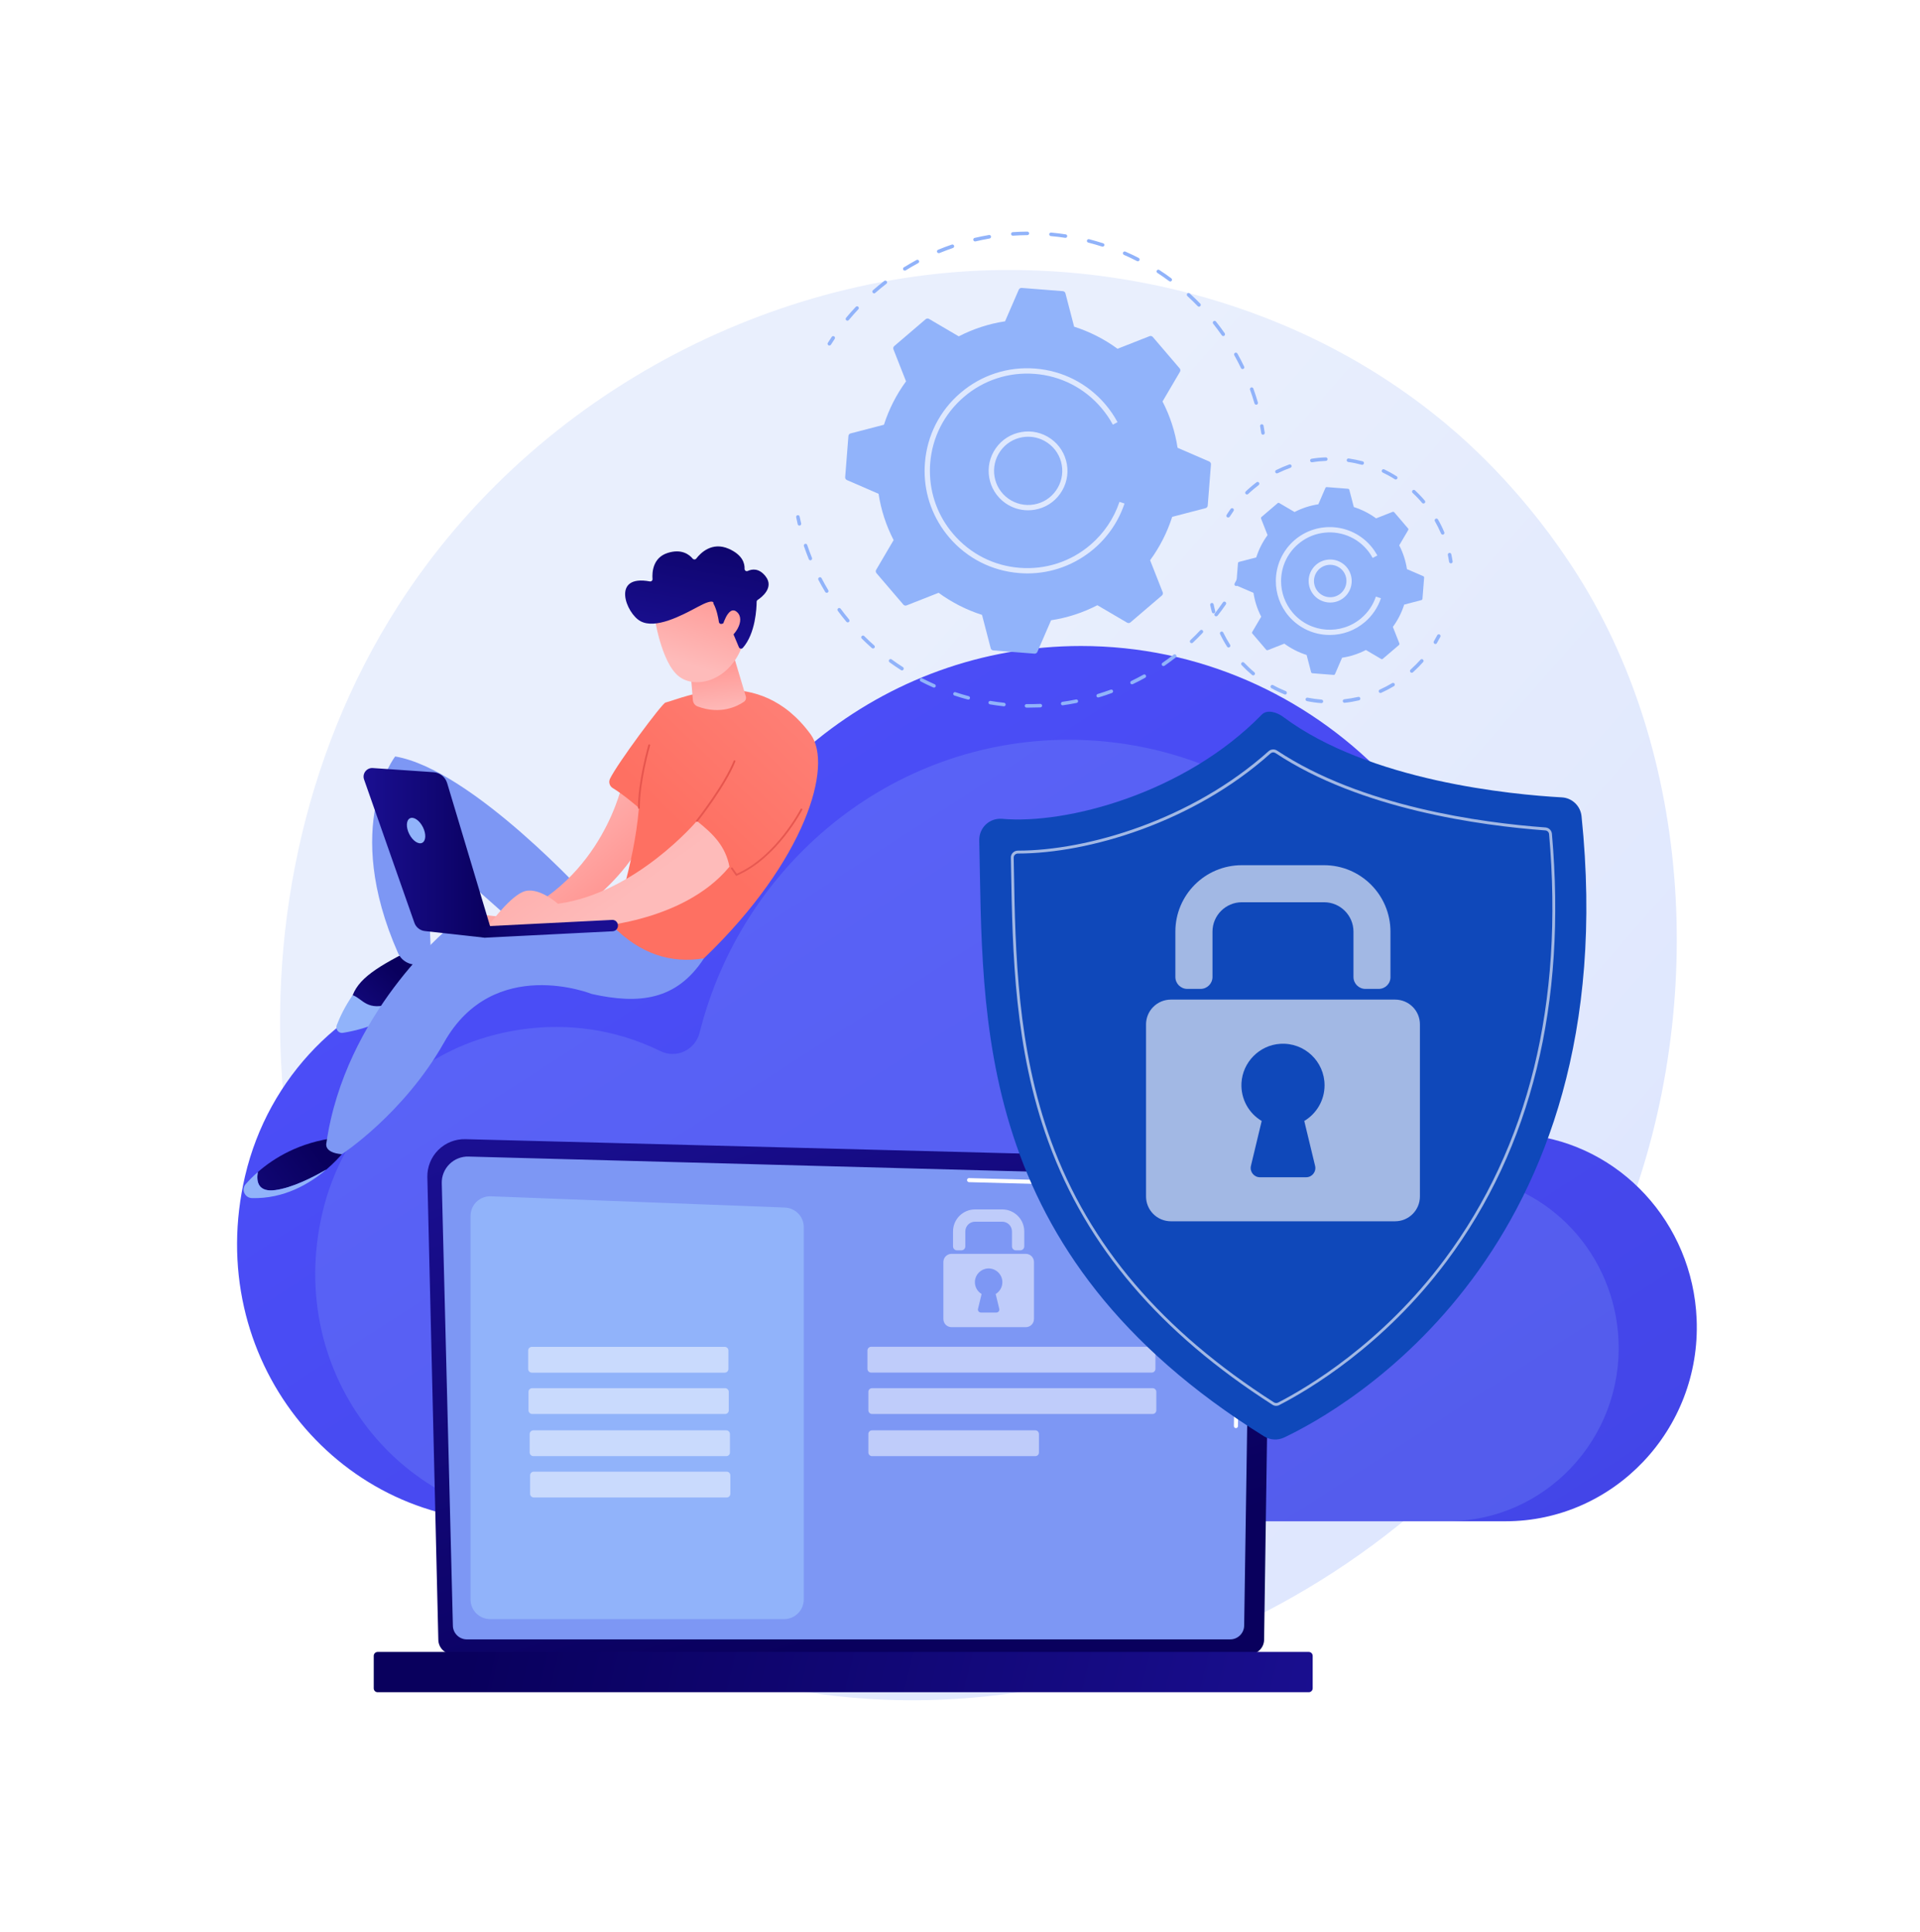 <?xml version="1.0" encoding="utf-8"?>
<!-- Generator: Adobe Illustrator 26.0.1, SVG Export Plug-In . SVG Version: 6.00 Build 0)  -->
<svg version="1.1" xmlns="http://www.w3.org/2000/svg" xmlns:xlink="http://www.w3.org/1999/xlink" x="0px" y="0px"
	 viewBox="0 0 2782.4 2800" style="enable-background:new 0 0 2782.4 2800;" xml:space="preserve">
<style type="text/css">
	.st0{fill:#FFFFFF;}
	.st1{fill:url(#SVGID_1_);}
	.st2{fill:url(#SVGID_00000154418030584972537150000015511969573722847157_);}
	.st3{opacity:0.21;fill:#91B3FA;}
	.st4{fill:url(#SVGID_00000137103807798195548790000018429547577201814707_);}
	.st5{fill:#7D97F4;}
	.st6{fill:url(#SVGID_00000154419449399311036850000004762712570814873744_);}
	.st7{fill:#91B3FA;}
	.st8{opacity:0.51;fill:#FFFFFF;}
	.st9{opacity:0.51;}
	.st10{opacity:0.7;fill:#FFFFFF;}
	.st11{fill:#0F48BA;}
	.st12{opacity:0.61;fill:#FFFFFF;}
	.st13{fill:url(#SVGID_00000081641870777732253570000015975809463029109633_);}
	.st14{fill:url(#SVGID_00000126323508864858346720000006173918878598018947_);}
	.st15{fill:url(#SVGID_00000062193604109707514760000006219748789903746438_);}
	.st16{fill:url(#SVGID_00000114751858730418557090000009124484497112631723_);}
	.st17{fill:url(#SVGID_00000005951450696092340090000010273304147622205589_);}
	.st18{fill:url(#SVGID_00000135677527431479975260000008950543973719844510_);}
	.st19{fill:url(#SVGID_00000054267929977850669160000013215386902377420968_);}
	.st20{fill:url(#SVGID_00000072275972047589046180000005407041073526987450_);}
	.st21{fill:url(#SVGID_00000160188734433428024480000013540690519577937546_);}
	.st22{fill:url(#SVGID_00000039095944419944336120000012663474108630713014_);}
	.st23{fill:url(#SVGID_00000180345937484491515310000010568831213782091190_);}
	.st24{fill:url(#SVGID_00000019642455694878119750000003490125860921295750_);}
	.st25{fill:url(#SVGID_00000129167985710558992560000003105721792653765504_);}
	.st26{fill:url(#SVGID_00000072243733266144468610000017761465241211018386_);}
</style>
<g id="Background">
	<g>
		<g>
			<rect x="-92.1" y="-83.3" class="st0" width="2883.3" height="2883.3"/>
		</g>
	</g>
</g>
<g id="Illustration">
	<g>
		<linearGradient id="SVGID_1_" gradientUnits="userSpaceOnUse" x1="2610.689" y1="2483.715" x2="1081.629" y2="1145.789">
			<stop  offset="0" style="stop-color:#DAE3FE"/>
			<stop  offset="1" style="stop-color:#E9EFFD"/>
		</linearGradient>
		<path class="st1" d="M2345.1,1791.8c-196.4,469.2-719.5,732-1173.1,661.1c-73.8-11.5-276.2-45.9-455.4-208
			c-344.9-312.1-418.7-930.1-140.4-1365.6c202.5-317,565.5-496.7,910.5-487.7c74.3,1.9,359,13.9,609.3,223.2
			c36.8,30.8,117.8,103.8,190.9,219.8C2458.3,1106.8,2473.1,1486.1,2345.1,1791.8z"/>
		<g>
			
				<linearGradient id="SVGID_00000025403303448234573520000006266312193631086010_" gradientUnits="userSpaceOnUse" x1="815.99" y1="487.456" x2="-821.091" y2="3027.757" gradientTransform="matrix(-1 0 0 1 1329.699 0)">
				<stop  offset="0" style="stop-color:#4F52FF"/>
				<stop  offset="1" style="stop-color:#4042E2"/>
			</linearGradient>
			<path style="fill:url(#SVGID_00000025403303448234573520000006266312193631086010_);" d="M355.2,1704.3
				c33.5-143.1,143.2-255.5,282.8-289.8c96-23.6,188-10.9,265.9,27.3c25.8,12.7,56.5-1.7,63.6-30.1
				c68.8-273.4,310.9-475.4,599-475.4c341.7,0,618.6,284,618.6,634.3c0,9.3-0.2,22-0.3,34.2c1.2,26.2,12.4,37.3,29,40.1
				c133.9,14.3,239.1,127.4,244.9,267c6.7,160.2-120.5,293-276.9,293H734.8C487.1,2204.9,293.2,1969,355.2,1704.3z"/>
			<path class="st3" d="M467.2,1757.9c29.9-127.8,127.8-228.1,252.5-258.8c85.7-21.1,167.9-9.8,237.4,24.4
				c23,11.3,50.4-1.5,56.8-26.9c61.4-244.1,277.6-424.4,534.9-424.4c305.1,0,552.4,253.6,552.4,566.3c0,8.3-0.2,19.6-0.3,30.5
				c1.1,23.4,11,33.3,25.9,35.8c119.5,12.8,213.4,113.8,218.7,238.4c6,143.1-107.6,261.6-247.3,261.6H806.2
				C585,2204.9,411.9,1994.2,467.2,1757.9z"/>
		</g>
		<g>
			
				<linearGradient id="SVGID_00000147193957906213422420000011852056701325197489_" gradientUnits="userSpaceOnUse" x1="-1110.879" y1="2346.699" x2="-838.306" y2="1528.979" gradientTransform="matrix(-1 0 0 1 228.148 0)">
				<stop  offset="0" style="stop-color:#09005D"/>
				<stop  offset="1" style="stop-color:#1A0F91"/>
			</linearGradient>
			<path style="fill:url(#SVGID_00000147193957906213422420000011852056701325197489_);" d="M635.2,2376.4
				c0,11.7,9.6,21.3,21.3,21.3h1154.1c11.7,0,21.3-9.6,21.3-21.3l9.6-663.2c0-11.7-13.8-34.6-39.1-32.9l-1127.9-29.2
				c-14.7-0.4-29,5.3-39.4,15.7c-10.4,10.4-16.1,24.6-15.8,39.3L635.2,2376.4z"/>
			<path class="st5" d="M656.3,2355.9c0,11.1,9.1,20.2,20.2,20.2h1106.3c11.1,0,20.2-9.1,20.2-20.2l9.1-602.1
				c-1.1-36.2-32.8-49.3-52.1-48.5l-1081-29c-10.3-0.3-20.4,3.7-27.7,11s-11.4,17.3-11.1,27.7L656.3,2355.9z"/>
			<g>
				<path class="st0" d="M1791.1,2069.9C1791.1,2069.9,1791,2069.9,1791.1,2069.9c-1.7,0-3-1.4-3-3l0.7-48.8c0-1.6,1.3-2.9,3-2.9
					c0,0,0,0,0,0c1.6,0,3,1.4,2.9,3l-0.7,48.8C1794,2068.6,1792.7,2069.9,1791.1,2069.9z"/>
				<path class="st0" d="M1792.8,1950.2C1792.8,1950.2,1792.8,1950.2,1792.8,1950.2c-1.7,0-3-1.4-3-3l2.7-187
					c-0.1-11.1-3.4-20-10-26.3c-12.3-11.8-31.9-11.2-32.7-11.2l-345.5-9.3c-1.6,0-2.9-1.4-2.9-3c0-1.6,1.3-3,3-2.9l345.3,9.3
					c2.1-0.1,23-0.5,36.8,12.8c7.8,7.5,11.8,17.8,11.8,30.6l-2.7,187.1C1795.8,1948.9,1794.4,1950.2,1792.8,1950.2z"/>
			</g>
			
				<linearGradient id="SVGID_00000022518909999976357240000010385561765091986816_" gradientUnits="userSpaceOnUse" x1="-476.905" y1="2297.881" x2="-1690.056" y2="2592.972" gradientTransform="matrix(-1 0 0 1 228.148 0)">
				<stop  offset="0" style="stop-color:#09005D"/>
				<stop  offset="1" style="stop-color:#1A0F91"/>
			</linearGradient>
			<path style="fill:url(#SVGID_00000022518909999976357240000010385561765091986816_);" d="M547.3,2452.7h1349.3
				c3.1,0,5.7-2.5,5.7-5.7v-47c0-3.1-2.5-5.7-5.7-5.7H547.3c-3.1,0-5.7,2.5-5.7,5.7v47C541.6,2450.2,544.1,2452.7,547.3,2452.7z"/>
			<path class="st7" d="M1136.3,2346.7h-426c-15.7,0-28.4-12.7-28.4-28.4v-556c0-16.1,13.4-29,29.5-28.4l426,16.3
				c15.3,0.6,27.4,13.1,27.4,28.4v539.7C1164.7,2334,1152,2346.7,1136.3,2346.7z"/>
			<g>
				<path class="st8" d="M1050.3,1989.5H770.7c-2.9,0-5.3-2.4-5.3-5.3v-26.8c0-2.9,2.4-5.3,5.3-5.3h279.6c2.9,0,5.3,2.4,5.3,5.3
					v26.8C1055.6,1987.1,1053.2,1989.5,1050.3,1989.5z"/>
				<path class="st8" d="M1050.8,2049.4H771.2c-2.9,0-5.3-2.4-5.3-5.3v-26.8c0-2.9,2.4-5.3,5.3-5.3h279.6c2.9,0,5.3,2.4,5.3,5.3
					v26.8C1056.2,2047,1053.8,2049.4,1050.8,2049.4z"/>
				<path class="st8" d="M1052.5,2110.5H772.9c-2.9,0-5.3-2.4-5.3-5.3v-26.8c0-2.9,2.4-5.3,5.3-5.3h279.6c2.9,0,5.3,2.4,5.3,5.3
					v26.8C1057.9,2108.1,1055.5,2110.5,1052.5,2110.5z"/>
				<path class="st8" d="M1053.1,2170.4H773.5c-2.9,0-5.3-2.4-5.3-5.3v-26.8c0-2.9,2.4-5.3,5.3-5.3h279.6c2.9,0,5.3,2.4,5.3,5.3
					v26.8C1058.4,2168,1056.1,2170.4,1053.1,2170.4z"/>
			</g>
			<g>
				<path class="st8" d="M1669.1,1989.4h-406.7c-2.9,0-5.3-2.4-5.3-5.3v-26.8c0-2.9,2.4-5.3,5.3-5.3h406.7c2.9,0,5.3,2.4,5.3,5.3
					v26.8C1674.4,1987,1672,1989.4,1669.1,1989.4z"/>
				<path class="st8" d="M1670.4,2049.4h-406.7c-2.9,0-5.3-2.4-5.3-5.3v-26.8c0-2.9,2.4-5.3,5.3-5.3h406.7c2.9,0,5.3,2.4,5.3,5.3
					v26.8C1675.7,2047,1673.3,2049.4,1670.4,2049.4z"/>
				<path class="st8" d="M1500.3,2110.5h-236.6c-2.9,0-5.3-2.4-5.3-5.3v-26.8c0-2.9,2.4-5.3,5.3-5.3h236.6c2.9,0,5.3,2.4,5.3,5.3
					v26.8C1505.7,2108.1,1503.3,2110.5,1500.3,2110.5z"/>
				<g class="st9">
					<path class="st0" d="M1478.6,1812.2h-6.4c-3.2,0-5.7-2.6-5.7-5.7v-21.7c0-7.8-6.3-14.1-14.1-14.1h-39.4
						c-7.8,0-14.1,6.3-14.1,14.1v21.7c0,3.2-2.6,5.7-5.7,5.7h-6.4c-3.2,0-5.7-2.6-5.7-5.7v-21.7c0-17.6,14.3-31.9,31.9-31.9h39.4
						c17.6,0,31.9,14.3,31.9,31.9v21.7C1484.3,1809.6,1481.8,1812.2,1478.6,1812.2z"/>
					<path class="st0" d="M1486.5,1817.3H1379c-6.6,0-11.9,5.3-11.9,11.9v82.5c0,6.6,5.3,11.9,11.9,11.9h107.5
						c6.6,0,11.9-5.3,11.9-11.9v-82.5C1498.4,1822.6,1493.1,1817.3,1486.5,1817.3z M1448.1,1897c0.7,2.8-1.4,5.4-4.3,5.4h-22.2
						c-2.9,0-5-2.7-4.3-5.4l5.2-21.5c-6.1-3.6-10.1-10.5-9.7-18.2c0.5-10,8.6-18.2,18.6-18.8c11.6-0.7,21.2,8.5,21.2,19.9
						c0,7.3-3.9,13.6-9.7,17.1L1448.1,1897z"/>
				</g>
			</g>
		</g>
		<g>
			<g>
				<g>
					<path class="st7" d="M1791.4,849.4c-0.4,0-0.8-0.1-1.2-0.3c-1.2-0.7-1.7-2.2-1-3.5c1.6-3,3.2-5.9,4.8-9
						c0.6-1.3,2.2-1.7,3.4-1.1c1.3,0.6,1.7,2.2,1.1,3.4c-1.6,3-3.2,6.1-4.9,9.1C1793.2,848.9,1792.3,849.4,1791.4,849.4z"/>
					<path class="st7" d="M1492,1025.6c-1.5,0-3,0-4.5,0c-1.4,0-2.5-1.2-2.5-2.6c0-1.4,1.2-2.5,2.6-2.5h0c6.6,0.1,13.3,0,19.9-0.3
						c1.3-0.1,2.6,1,2.7,2.4c0.1,1.4-1,2.6-2.4,2.7C1502.5,1025.5,1497.2,1025.6,1492,1025.6z M1454.9,1023.7c-0.1,0-0.2,0-0.3,0
						c-6.7-0.7-13.4-1.7-20-2.8c-1.4-0.2-2.3-1.6-2.1-2.9c0.2-1.4,1.6-2.3,2.9-2.1c6.5,1.1,13.1,2,19.7,2.7c1.4,0.2,2.4,1.4,2.3,2.8
						C1457.3,1022.7,1456.2,1023.7,1454.9,1023.7z M1540,1022.3c-1.3,0-2.4-0.9-2.5-2.2c-0.2-1.4,0.8-2.7,2.2-2.9
						c6.6-0.9,13.2-2.1,19.6-3.4c1.4-0.3,2.7,0.6,3,2c0.3,1.4-0.6,2.7-2,3c-6.6,1.3-13.3,2.5-19.9,3.4
						C1540.3,1022.3,1540.1,1022.3,1540,1022.3z M1403.2,1014c-0.2,0-0.4,0-0.7-0.1c-6.5-1.7-13-3.7-19.4-5.8
						c-1.3-0.4-2.1-1.9-1.6-3.2c0.4-1.3,1.9-2.1,3.2-1.6c6.3,2.1,12.7,4,19.1,5.7c1.4,0.4,2.2,1.8,1.8,3.1
						C1405.4,1013.3,1404.3,1014,1403.2,1014z M1591.4,1010.9c-1.1,0-2.1-0.7-2.4-1.8c-0.4-1.4,0.4-2.8,1.7-3.2
						c6.3-1.9,12.7-4.1,18.9-6.3c1.3-0.5,2.8,0.2,3.3,1.5c0.5,1.3-0.2,2.8-1.5,3.3c-6.3,2.3-12.7,4.5-19.2,6.4
						C1591.9,1010.9,1591.7,1010.9,1591.4,1010.9z M1353.5,996.6c-0.3,0-0.7-0.1-1-0.2c-6.2-2.7-12.3-5.6-18.2-8.7
						c-1.3-0.6-1.8-2.2-1.1-3.4c0.6-1.3,2.2-1.8,3.4-1.1c5.9,3,11.9,5.9,18,8.6c1.3,0.6,1.9,2.1,1.3,3.4
						C1355.5,996,1354.5,996.6,1353.5,996.6z M1640.5,991.8c-1,0-1.9-0.5-2.3-1.4c-0.6-1.3-0.1-2.8,1.2-3.4c6-2.9,11.9-6,17.7-9.2
						c1.2-0.7,2.8-0.2,3.5,1c0.7,1.2,0.2,2.8-1,3.5c-5.9,3.3-11.9,6.4-18,9.3C1641.2,991.7,1640.9,991.8,1640.5,991.8z
						 M1307.2,971.7c-0.5,0-1-0.1-1.4-0.4c-5.7-3.6-11.3-7.5-16.7-11.4c-1.1-0.8-1.4-2.4-0.6-3.6c0.8-1.1,2.4-1.4,3.6-0.6
						c5.3,3.9,10.9,7.7,16.4,11.2c1.2,0.8,1.5,2.3,0.8,3.5C1308.8,971.2,1308,971.7,1307.2,971.7z M1686,965.4
						c-0.8,0-1.6-0.4-2.1-1.1c-0.8-1.2-0.5-2.8,0.7-3.6c5.4-3.8,10.9-7.7,16.1-11.8c1.1-0.9,2.7-0.7,3.6,0.4
						c0.9,1.1,0.7,2.7-0.4,3.6c-5.3,4.1-10.8,8.2-16.3,12C1687,965.2,1686.5,965.4,1686,965.4z M1265.2,939.9
						c-0.6,0-1.2-0.2-1.7-0.6c-5-4.4-10-9.1-14.7-13.8c-1-1-1-2.6,0-3.6c1-1,2.6-1,3.6,0c4.7,4.7,9.6,9.3,14.5,13.6
						c1.1,0.9,1.2,2.6,0.2,3.6C1266.6,939.6,1265.9,939.9,1265.2,939.9z M1726.9,932.2c-0.7,0-1.4-0.3-1.9-0.8c-1-1-0.9-2.6,0.1-3.6
						c4.8-4.5,9.6-9.3,14.1-14.1c1-1,2.6-1.1,3.6-0.1c1,1,1.1,2.6,0.1,3.6c-4.6,4.9-9.4,9.7-14.3,14.3
						C1728.2,932,1727.6,932.2,1726.9,932.2z M1228.6,902.1c-0.7,0-1.5-0.3-2-0.9c-4.3-5.1-8.5-10.5-12.5-15.9
						c-0.8-1.1-0.6-2.7,0.5-3.6c1.1-0.8,2.7-0.6,3.6,0.5c3.9,5.3,8.1,10.6,12.3,15.7c0.9,1.1,0.8,2.7-0.3,3.6
						C1229.7,901.9,1229.1,902.1,1228.6,902.1z M1762.4,893.3c-0.5,0-1.1-0.2-1.6-0.5c-1.1-0.9-1.3-2.5-0.4-3.6
						c4.1-5.2,8-10.6,11.8-16.1c0.8-1.2,2.4-1.5,3.6-0.7c1.2,0.8,1.5,2.4,0.7,3.6c-3.8,5.5-7.8,11-12,16.3
						C1763.9,893,1763.1,893.3,1762.4,893.3z M1198.1,859.2c-0.9,0-1.7-0.4-2.2-1.2c-3.5-5.8-6.8-11.7-9.9-17.6
						c-0.7-1.3-0.2-2.8,1.1-3.5c1.2-0.7,2.8-0.2,3.5,1.1c3,5.8,6.3,11.7,9.7,17.4c0.7,1.2,0.3,2.8-0.9,3.5
						C1199,859.1,1198.5,859.2,1198.1,859.2z M1174.5,812.1c-1,0-2-0.6-2.4-1.6c-2.5-6.2-4.9-12.6-7.1-19c-0.5-1.3,0.3-2.8,1.6-3.2
						c1.3-0.5,2.8,0.3,3.2,1.6c2.1,6.2,4.4,12.5,6.9,18.7c0.5,1.3-0.1,2.8-1.4,3.3C1175.2,812.1,1174.9,812.1,1174.5,812.1z"/>
					<path class="st7" d="M1158.5,761.8c-1.2,0-2.2-0.8-2.5-2c-0.8-3.3-1.5-6.7-2.2-10.1c-0.3-1.4,0.6-2.7,2-3c1.4-0.3,2.7,0.6,3,2
						c0.7,3.3,1.4,6.6,2.2,9.9c0.3,1.4-0.5,2.8-1.9,3.1C1158.9,761.8,1158.7,761.8,1158.5,761.8z"/>
				</g>
				<g>
					<path class="st7" d="M1201.9,500.8c-0.5,0-0.9-0.1-1.4-0.4c-1.2-0.8-1.6-2.3-0.8-3.5c1.8-2.9,3.7-5.8,5.6-8.6
						c0.8-1.2,2.4-1.5,3.6-0.7c1.2,0.8,1.5,2.4,0.7,3.6c-1.9,2.8-3.7,5.7-5.5,8.5C1203.6,500.4,1202.8,500.8,1201.9,500.8z"/>
					<path class="st7" d="M1820.5,586.6c-1.1,0-2.1-0.7-2.5-1.8c-2-6.7-4.1-13.4-6.5-19.9c-0.5-1.3,0.2-2.8,1.5-3.3
						c1.3-0.5,2.8,0.2,3.3,1.5c2.4,6.6,4.6,13.4,6.6,20.2c0.4,1.4-0.4,2.8-1.7,3.2C1821,586.5,1820.8,586.6,1820.5,586.6z
						 M1800.7,534.9c-1,0-1.9-0.5-2.3-1.4c-3-6.3-6.3-12.5-9.7-18.6c-0.7-1.2-0.2-2.8,1-3.5c1.2-0.7,2.8-0.2,3.5,1
						c3.4,6.1,6.7,12.5,9.8,18.9c0.6,1.3,0.1,2.8-1.2,3.4C1801.4,534.8,1801.1,534.9,1800.7,534.9z M1772.7,487.1
						c-0.8,0-1.6-0.4-2.1-1.1c-4-5.7-8.2-11.3-12.5-16.8c-0.9-1.1-0.7-2.7,0.4-3.6c1.1-0.9,2.7-0.7,3.6,0.4
						c4.4,5.5,8.7,11.3,12.7,17c0.8,1.2,0.5,2.8-0.6,3.6C1773.8,487,1773.2,487.1,1772.7,487.1z M1228,464.8c-0.6,0-1.2-0.2-1.6-0.6
						c-1.1-0.9-1.2-2.5-0.3-3.6c4.5-5.4,9.2-10.8,14.1-15.9c1-1,2.6-1.1,3.6-0.1c1,1,1.1,2.6,0.1,3.6c-4.8,5.1-9.4,10.4-13.9,15.7
						C1229.5,464.5,1228.8,464.8,1228,464.8z M1737.5,444.5c-0.7,0-1.3-0.3-1.8-0.8c-4.8-5-9.9-9.9-15-14.6c-1-1-1.1-2.6-0.2-3.6
						c1-1,2.6-1.1,3.6-0.2c5.2,4.8,10.4,9.7,15.3,14.8c1,1,1,2.6-0.1,3.6C1738.8,444.3,1738.1,444.5,1737.5,444.5z M1266.7,425.2
						c-0.7,0-1.4-0.3-1.9-0.9c-0.9-1.1-0.8-2.7,0.2-3.6c5.3-4.7,10.9-9.2,16.4-13.5c1.1-0.9,2.7-0.7,3.6,0.5
						c0.9,1.1,0.7,2.7-0.5,3.6c-5.5,4.2-10.9,8.7-16.2,13.3C1267.9,425,1267.3,425.2,1266.7,425.2z M1695.9,408
						c-0.5,0-1.1-0.2-1.5-0.5c-5.6-4.1-11.4-8.2-17.2-12c-1.2-0.8-1.5-2.4-0.7-3.5c0.8-1.2,2.3-1.5,3.5-0.7
						c5.9,3.8,11.8,7.9,17.4,12.1c1.1,0.8,1.4,2.4,0.5,3.6C1697.4,407.7,1696.7,408,1695.9,408z M1311.2,392.2
						c-0.9,0-1.7-0.4-2.2-1.2c-0.7-1.2-0.4-2.8,0.8-3.5c6-3.7,12.2-7.3,18.4-10.7c1.2-0.7,2.8-0.2,3.5,1c0.7,1.2,0.2,2.8-1,3.5
						c-6.1,3.3-12.2,6.8-18.1,10.5C1312.1,392.1,1311.6,392.2,1311.2,392.2z M1648.9,378.7c-0.4,0-0.8-0.1-1.2-0.3
						c-6.2-3.2-12.5-6.2-18.9-9c-1.3-0.6-1.9-2.1-1.3-3.4c0.6-1.3,2.1-1.9,3.4-1.3c6.5,2.8,12.9,5.9,19.2,9.1
						c1.3,0.6,1.7,2.2,1.1,3.4C1650.8,378.2,1649.9,378.7,1648.9,378.7z M1360.4,366.9c-1,0-2-0.6-2.4-1.6c-0.5-1.3,0.1-2.8,1.4-3.3
						c6.5-2.7,13.2-5.2,19.9-7.5c1.3-0.5,2.8,0.2,3.3,1.6c0.5,1.3-0.2,2.8-1.6,3.3c-6.6,2.3-13.2,4.8-19.6,7.4
						C1361,366.8,1360.7,366.9,1360.4,366.9z M1597.9,357.5c-0.3,0-0.5,0-0.8-0.1c-6.6-2.1-13.4-4.1-20.1-5.8
						c-1.4-0.4-2.2-1.7-1.8-3.1c0.4-1.4,1.8-2.2,3.1-1.8c6.8,1.8,13.7,3.8,20.4,5.9c1.3,0.4,2.1,1.9,1.6,3.2
						C1600,356.8,1598.9,357.5,1597.9,357.5z M1413,349.9c-1.2,0-2.2-0.8-2.5-2c-0.3-1.4,0.5-2.8,1.9-3.1c6.9-1.6,13.9-3,20.8-4.2
						c1.4-0.2,2.7,0.7,3,2.1c0.2,1.4-0.7,2.7-2.1,3c-6.8,1.2-13.7,2.6-20.5,4.2C1413.4,349.8,1413.2,349.9,1413,349.9z M1544,344.7
						c-0.1,0-0.3,0-0.4,0c-6.9-1.1-13.9-1.9-20.8-2.5c-1.4-0.1-2.4-1.4-2.3-2.8c0.1-1.4,1.3-2.4,2.8-2.3c7,0.6,14.1,1.5,21.1,2.6
						c1.4,0.2,2.4,1.5,2.1,2.9C1546.4,343.8,1545.3,344.7,1544,344.7z M1467.7,341.6c-1.3,0-2.5-1-2.5-2.4c-0.1-1.4,1-2.6,2.4-2.7
						c7-0.5,14.2-0.8,21.2-0.8h0c1.4,0,2.5,1.1,2.6,2.5c0,1.4-1.1,2.6-2.5,2.6c-7,0.1-14,0.3-20.9,0.8
						C1467.9,341.6,1467.8,341.6,1467.7,341.6z"/>
					<path class="st7" d="M1830.3,630.1c-1.2,0-2.3-0.9-2.5-2.2c-0.5-3.3-1.1-6.7-1.7-10c-0.3-1.4,0.7-2.7,2-3c1.4-0.2,2.7,0.7,3,2
						c0.6,3.4,1.2,6.8,1.7,10.2c0.2,1.4-0.7,2.7-2.1,2.9C1830.5,630.1,1830.4,630.1,1830.3,630.1z"/>
				</g>
				<g>
					<path class="st7" d="M1754.9,673c0.1-1.7-0.9-3.4-2.5-4.1l-45.9-19.9c-3.5-23.1-10.8-45.8-21.8-67.1l25.3-43.1
						c0.9-1.5,0.7-3.4-0.4-4.8l-39-45.6c-1.1-1.3-3-1.8-4.6-1.2l-46.5,18.3c-19.4-14.2-40.7-24.9-62.9-32l-12.6-48.4
						c-0.4-1.7-1.9-2.9-3.7-3.1l-59.8-4.7c-1.7-0.1-3.4,0.9-4.1,2.5l-19.9,45.9c-23.1,3.5-45.8,10.8-67.1,21.8l-43.1-25.3
						c-1.5-0.9-3.4-0.7-4.8,0.4l-45.6,39c-1.3,1.1-1.8,3-1.2,4.6l18.3,46.5c-14.2,19.4-24.9,40.7-32,62.9l-48.4,12.6
						c-1.7,0.4-2.9,1.9-3.1,3.7l-4.7,59.8c-0.1,1.7,0.9,3.4,2.5,4.1l45.9,19.9c3.5,23.1,10.8,45.8,21.8,67.1l-25.3,43.1
						c-0.9,1.5-0.7,3.4,0.4,4.8l39,45.6c1.1,1.3,3,1.8,4.6,1.2l46.5-18.3c19.4,14.2,40.7,24.9,62.9,32l12.6,48.4
						c0.4,1.7,1.9,2.9,3.7,3.1l59.8,4.7c1.7,0.1,3.4-0.9,4.1-2.5l19.9-45.9c23.1-3.5,45.8-10.8,67.1-21.8l43.1,25.3
						c1.5,0.9,3.4,0.7,4.8-0.4l45.6-39c1.3-1.1,1.8-3,1.2-4.6l-18.3-46.5c14.2-19.4,24.9-40.7,32-62.9l48.4-12.6
						c1.7-0.4,2.9-1.9,3.1-3.7L1754.9,673z"/>
					<path class="st10" d="M1489.7,739.6c-11.7,0-23.1-3.6-32.9-10.5c-25.7-18.2-31.8-53.9-13.6-79.6c8.8-12.5,22-20.7,37-23.3
						c15-2.6,30.2,0.9,42.6,9.7c12.5,8.8,20.7,22,23.3,37c2.6,15-0.9,30.2-9.7,42.6c-8.8,12.5-21.9,20.7-37,23.3
						C1496.2,739.3,1493,739.6,1489.7,739.6z M1490,633c-2.8,0-5.6,0.2-8.4,0.7c-13,2.2-24.4,9.4-32,20.2
						c-15.7,22.3-10.5,53.2,11.8,68.9c10.8,7.6,23.9,10.6,36.9,8.4c13-2.2,24.4-9.4,32-20.2c7.6-10.8,10.6-23.9,8.4-36.9
						c-2.2-13-9.4-24.4-20.2-32l0,0C1510,636.1,1500.1,633,1490,633z"/>
					<path class="st10" d="M1488.8,831.1c-3.9,0-7.8-0.2-11.8-0.5c-39.6-3.1-75.6-21.4-101.4-51.6c-23.2-27.2-35.7-61-35.7-96.4
						c0-3.9,0.2-7.8,0.5-11.8c3.1-39.6,21.4-75.6,51.6-101.4c30.2-25.8,68.6-38.3,108.2-35.2c39.6,3.1,75.6,21.4,101.4,51.6
						c6.9,8.1,12.9,16.8,17.9,26.1l-6.8,3.6c-4.7-8.8-10.5-17.1-17-24.7c-24.5-28.6-58.6-46-96.2-48.9c-37.5-2.9-74,8.9-102.6,33.4
						c-28.6,24.5-46,58.6-48.9,96.2c-0.3,3.7-0.4,7.5-0.4,11.2c0,33.5,11.8,65.6,33.9,91.4c24.5,28.6,58.6,46,96.2,48.9
						c37.6,2.9,74-8.9,102.6-33.4c19.4-16.6,33.9-38.1,42-62.2l7.3,2.4c-8.5,25.4-23.8,48.1-44.3,65.6
						C1558,818.6,1524.2,831.1,1488.8,831.1z"/>
				</g>
			</g>
			<g>
				<g>
					<path class="st7" d="M2080.1,933.4c-0.4,0-0.9-0.1-1.3-0.4c-1.2-0.7-1.6-2.3-0.9-3.5c1.7-2.9,3.4-5.9,4.9-8.8
						c0.6-1.3,2.2-1.7,3.4-1.1c1.3,0.6,1.7,2.2,1.1,3.4c-1.6,3-3.3,6.1-5,9.1C2081.8,933,2081,933.4,2080.1,933.4z"/>
					<path class="st7" d="M1914.9,1019.1c-0.1,0-0.1,0-0.2,0c-6.9-0.5-13.9-1.5-20.7-2.9c-1.4-0.3-2.3-1.6-2-3c0.3-1.4,1.6-2.3,3-2
						c6.6,1.3,13.4,2.2,20.1,2.8c1.4,0.1,2.5,1.3,2.4,2.8C1917.4,1018.1,1916.2,1019.1,1914.9,1019.1z M1948.4,1018.6
						c-1.3,0-2.4-1-2.5-2.3c-0.2-1.4,0.9-2.7,2.3-2.8c6.7-0.8,13.5-1.9,20-3.4c1.4-0.3,2.8,0.5,3.1,1.9c0.3,1.4-0.5,2.8-1.9,3.1
						c-6.8,1.6-13.7,2.8-20.6,3.5C1948.6,1018.6,1948.5,1018.6,1948.4,1018.6z M1862.4,1006.7c-0.3,0-0.6-0.1-1-0.2
						c-6.4-2.6-12.8-5.6-18.9-9c-1.2-0.7-1.7-2.2-1-3.5c0.7-1.2,2.2-1.7,3.5-1c5.9,3.3,12.1,6.2,18.3,8.7c1.3,0.5,1.9,2,1.4,3.3
						C1864.4,1006.1,1863.4,1006.7,1862.4,1006.7z M2000.5,1004.4c-1,0-1.9-0.6-2.3-1.5c-0.6-1.3,0-2.8,1.3-3.4
						c6.2-2.8,12.2-5.9,18-9.4c1.2-0.7,2.8-0.3,3.5,0.9c0.7,1.2,0.3,2.8-0.9,3.5c-6,3.6-12.2,6.8-18.6,9.7
						C2001.2,1004.3,2000.8,1004.4,2000.5,1004.4z M1816.1,978.9c-0.6,0-1.2-0.2-1.6-0.6c-5.3-4.4-10.5-9.3-15.2-14.3
						c-1-1-0.9-2.6,0.1-3.6c1-1,2.6-0.9,3.6,0.1c4.7,4.9,9.6,9.6,14.8,13.9c1.1,0.9,1.2,2.5,0.3,3.6
						C1817.6,978.6,1816.9,978.9,1816.1,978.9z M2045.8,975.1c-0.7,0-1.4-0.3-1.9-0.9c-0.9-1.1-0.8-2.7,0.2-3.6l1.5-1.4
						c4.5-4.1,8.8-8.5,12.9-13c0.9-1.1,2.6-1.2,3.6-0.2c1.1,0.9,1.2,2.6,0.2,3.6c-4.2,4.7-8.6,9.2-13.2,13.4l-1.5,1.4
						C2047,974.9,2046.4,975.1,2045.8,975.1z M1780.5,938.5c-0.8,0-1.7-0.4-2.2-1.2c-3.8-5.9-7.2-12-10.2-18.3
						c-0.6-1.3-0.1-2.8,1.2-3.4c1.3-0.6,2.8-0.1,3.4,1.2c3,6.1,6.3,12,9.9,17.7c0.8,1.2,0.4,2.8-0.8,3.5
						C1781.4,938.3,1780.9,938.5,1780.5,938.5z"/>
					<path class="st7" d="M1758.7,889c-1.1,0-2.2-0.8-2.5-1.9c-0.9-3.3-1.7-6.7-2.4-10.1c-0.3-1.4,0.6-2.7,2-3c1.4-0.3,2.7,0.6,3,2
						c0.7,3.3,1.4,6.6,2.3,9.8c0.4,1.4-0.5,2.8-1.8,3.1C1759.1,888.9,1758.9,889,1758.7,889z"/>
				</g>
				<g>
					<path class="st7" d="M1779.8,750.1c-0.5,0-0.9-0.1-1.4-0.4c-1.2-0.8-1.6-2.3-0.8-3.5c1.8-2.9,3.8-5.8,5.8-8.6
						c0.8-1.1,2.4-1.4,3.6-0.6c1.2,0.8,1.4,2.4,0.6,3.6c-1.9,2.7-3.8,5.5-5.6,8.4C1781.5,749.6,1780.6,750.1,1779.8,750.1z"/>
					<path class="st7" d="M2090.7,774.9c-1,0-1.9-0.6-2.4-1.6c-2.6-6.1-5.6-12.1-8.9-17.9c-0.7-1.2-0.3-2.8,1-3.5
						c1.2-0.7,2.8-0.3,3.5,1c3.4,5.9,6.5,12.2,9.1,18.5c0.6,1.3-0.1,2.8-1.4,3.4C2091.4,774.9,2091,774.9,2090.7,774.9z
						 M2062.8,729.8c-0.7,0-1.4-0.3-1.9-0.9c-1.3-1.5-2.6-3.1-4-4.6c-3.1-3.4-6.4-6.8-9.8-9.9c-1-1-1.1-2.6-0.1-3.6
						c1-1,2.6-1.1,3.6-0.1c3.5,3.3,6.9,6.7,10.1,10.2c1.4,1.5,2.8,3.1,4.1,4.7c0.9,1.1,0.8,2.7-0.3,3.6
						C2063.9,729.6,2063.4,729.8,2062.8,729.8z M1807.1,716.7c-0.7,0-1.3-0.3-1.9-0.8c-1-1-0.9-2.6,0.1-3.6c1-1,2.1-2,3.1-2.9
						c4-3.6,8.2-7.2,12.5-10.4c1.1-0.9,2.7-0.6,3.6,0.5c0.9,1.1,0.6,2.7-0.5,3.6c-4.2,3.2-8.3,6.6-12.2,10.1c-1,0.9-2.1,1.9-3.1,2.9
						C1808.3,716.4,1807.7,716.7,1807.1,716.7z M2022.7,695c-0.5,0-0.9-0.1-1.4-0.4c-5.6-3.6-11.5-6.8-17.5-9.7
						c-1.3-0.6-1.8-2.1-1.2-3.4c0.6-1.3,2.1-1.8,3.4-1.2c6.2,3,12.2,6.3,18,10c1.2,0.8,1.6,2.3,0.8,3.5
						C2024.4,694.5,2023.5,695,2022.7,695z M1850.5,686.1c-0.9,0-1.8-0.5-2.3-1.4c-0.6-1.3-0.1-2.8,1.2-3.4c6.1-3,12.5-5.8,18.9-8.1
						c1.3-0.5,2.8,0.2,3.3,1.5c0.5,1.3-0.2,2.8-1.5,3.3c-6.3,2.3-12.5,4.9-18.4,7.8C1851.3,686,1850.9,686.1,1850.5,686.1z
						 M1974.1,673.7c-0.2,0-0.4,0-0.7-0.1c-6.4-1.7-13-3.1-19.6-4c-1.4-0.2-2.4-1.5-2.2-2.9c0.2-1.4,1.5-2.4,2.9-2.2
						c6.8,1,13.6,2.4,20.2,4.1c1.4,0.4,2.2,1.8,1.8,3.1C1976.2,673,1975.2,673.7,1974.1,673.7z M1901.1,670c-1.2,0-2.3-0.9-2.5-2.2
						c-0.2-1.4,0.7-2.7,2.1-2.9c6.7-1.1,13.6-1.8,20.5-2c1.4,0,2.6,1,2.7,2.4c0.1,1.4-1,2.6-2.4,2.7c-6.7,0.3-13.4,0.9-19.9,2
						C1901.3,670,1901.2,670,1901.1,670z"/>
					<path class="st7" d="M2102.5,816.5c-1.2,0-2.3-0.9-2.5-2.2c-0.5-3.3-1.1-6.6-1.8-9.9c-0.3-1.4,0.6-2.7,2-3c1.4-0.3,2.7,0.6,3,2
						c0.7,3.4,1.4,6.8,1.9,10.2c0.2,1.4-0.7,2.7-2.1,2.9C2102.8,816.5,2102.7,816.5,2102.5,816.5z"/>
				</g>
				<g>
					<path class="st7" d="M2063.8,837.2c0.1-0.9-0.4-1.7-1.3-2.1l-23.6-10.2c-1.8-11.9-5.5-23.5-11.2-34.5l13-22.1
						c0.5-0.8,0.4-1.8-0.2-2.4l-20-23.4c-0.6-0.7-1.5-0.9-2.4-0.6l-23.9,9.4c-10-7.3-20.9-12.8-32.3-16.4l-6.5-24.9
						c-0.2-0.9-1-1.5-1.9-1.6l-30.7-2.4c-0.9-0.1-1.7,0.4-2.1,1.3l-10.2,23.6c-11.9,1.8-23.5,5.5-34.5,11.2l-22.1-13
						c-0.8-0.5-1.8-0.4-2.4,0.2l-23.4,20c-0.7,0.6-0.9,1.5-0.6,2.4l9.4,23.9c-7.3,10-12.8,20.9-16.4,32.3l-24.9,6.5
						c-0.9,0.2-1.5,1-1.6,1.9l-2.4,30.7c-0.1,0.9,0.4,1.7,1.3,2.1l23.6,10.2c1.8,11.9,5.5,23.5,11.2,34.5l-13,22.1
						c-0.5,0.8-0.4,1.8,0.2,2.4l20,23.4c0.6,0.7,1.5,0.9,2.4,0.6l23.9-9.4c10,7.3,20.9,12.8,32.3,16.4l6.5,24.9
						c0.2,0.9,1,1.5,1.9,1.6l30.7,2.4c0.9,0.1,1.7-0.4,2.1-1.3l10.2-23.6c11.9-1.8,23.5-5.5,34.5-11.2l22.1,13
						c0.8,0.5,1.8,0.4,2.4-0.2l23.4-20c0.7-0.6,0.9-1.5,0.6-2.4l-9.4-23.9c7.3-10,12.8-20.9,16.4-32.3l24.9-6.5
						c0.9-0.2,1.5-1,1.6-1.9L2063.8,837.2z"/>
					<path class="st10" d="M1927.6,873.3c-6.4,0-12.6-2-18-5.7c-14-9.9-17.4-29.5-7.4-43.5c4.8-6.8,12-11.3,20.2-12.7
						c8.2-1.4,16.5,0.5,23.3,5.3c6.8,4.8,11.3,12,12.7,20.2c1.4,8.2-0.5,16.5-5.3,23.3c-4.8,6.8-12,11.3-20.2,12.7
						C1931.2,873.2,1929.4,873.3,1927.6,873.3z M1927.7,818.6c-7.4,0-14.7,3.5-19.2,9.9c-7.5,10.6-5,25.3,5.6,32.8
						c5.1,3.6,11.4,5,17.6,4c6.2-1.1,11.6-4.5,15.2-9.6c3.6-5.1,5-11.4,4-17.6c-1.1-6.2-4.5-11.6-9.6-15.2l0,0
						C1937.2,820,1932.4,818.6,1927.7,818.6z"/>
					<path class="st10" d="M1927.2,920.3c-2.1,0-4.1-0.1-6.2-0.2c-20.8-1.6-39.8-11.3-53.4-27.1c-12.6-14.7-18.7-32.8-18.7-50.8
						c0-22.1,9.3-44,27.3-59.5c32.8-28,82.2-24.2,110.3,8.6c0.2,0.3,0.4,0.5,0.7,0.8c3,3.6,5.7,7.6,8.1,11.7c0,0,0,0,0,0
						c0,0.1,0.1,0.1,0.1,0.2c0.1,0.1,0.1,0.2,0.2,0.3c0,0.1,0.1,0.1,0.1,0.2c0.1,0.2,0.2,0.4,0.3,0.6l-6.8,3.6
						c-2.4-4.4-5.2-8.6-8.5-12.4l0,0c-17.9-20.9-45.5-28.8-70.6-22.6c-10.3,2.5-20.3,7.5-28.9,14.9c-16.3,13.9-24.7,33.7-24.7,53.7
						c0,16.2,5.6,32.5,16.9,45.8c25.3,29.6,69.9,33,99.5,7.7c9.7-8.3,17-19.1,21-31.1l7.3,2.4c-4.5,13.4-12.5,25.3-23.3,34.5
						C1963.6,913.8,1945.8,920.3,1927.2,920.3z"/>
				</g>
			</g>
		</g>
		<g>
			<g>
				<path class="st11" d="M1428.7,1194.9c6.3-5.9,14.8-8.8,23.5-8.1c92.1,8.3,264-36.1,376.3-151c7.8-8,22-3.5,31,3.2
					c124.9,93.4,332,112.7,403.9,116.7c14.9,0.8,26.9,12.4,28.5,27.2c65.4,631.4-345.8,860.3-431,900.6c-9.3,4.4-20.3,3.8-29.1-1.7
					c-425-264.7-406.8-609-412.7-864C1419,1209.2,1422.4,1200.8,1428.7,1194.9z"/>
				<path class="st12" d="M1849.4,2037.6c-1.9,0-3.8-0.5-5.4-1.6c-162.9-104.2-269.1-228.7-324.6-380.7
					c-49.6-135.7-52-274-54.2-395.9l-0.3-16.3c-0.1-2.7,1-5.3,2.9-7.2c1.9-1.9,4.5-3,7.2-3h0c100.9,0,252.3-44.6,363.4-144.1
					c3.4-3.1,8.5-3.4,12.3-0.9c122,81,296.1,104.6,389,111.4c4.9,0.4,8.8,4.2,9.3,9.2c21.6,246.4-29.6,454.7-152.3,619.2
					c-91.6,122.9-200.3,186.9-242.7,208.7l0,0C1852.5,2037.3,1851,2037.6,1849.4,2037.6z M1852.1,2032.9l0.9,1.8L1852.1,2032.9
					c42.2-21.7,150.2-85.3,241.3-207.5c122-163.7,173-371.1,151.5-616.4c-0.3-2.9-2.6-5.2-5.5-5.4c-93.3-6.9-268.2-30.6-391-112.1
					c-2.3-1.5-5.2-1.3-7.2,0.5c-111.9,100.3-264.5,145.1-366.1,145.1h0c-1.7,0-3.2,0.6-4.4,1.8c-1.1,1.1-1.7,2.6-1.7,4.2l0.3,16.3
					c2.1,121.6,4.6,259.5,53.9,394.6c55.2,151.1,160.8,274.9,323,378.6C1847.9,2033.7,1850.2,2033.8,1852.1,2032.9z"/>
			</g>
			<g>
				<path class="st12" d="M1997.9,1433.3h-19.2c-9.5,0-17.3-7.7-17.3-17.3v-65.7c0-23.5-19.1-42.6-42.6-42.6h-119.1
					c-23.5,0-42.6,19.1-42.6,42.6v65.7c0,9.5-7.7,17.3-17.3,17.3h-19.2c-9.5,0-17.3-7.7-17.3-17.3v-65.7c0-53.2,43.1-96.3,96.3-96.3
					h119.1c53.2,0,96.3,43.1,96.3,96.3v65.7C2015.2,1425.6,2007.5,1433.3,1997.9,1433.3z"/>
				<path class="st12" d="M2021.7,1448.8h-324.9c-19.9,0-36,16.1-36,36v249.3c0,19.9,16.1,36,36,36h324.9c19.9,0,36-16.1,36-36
					v-249.3C2057.8,1464.9,2041.7,1448.8,2021.7,1448.8z M1905.8,1689.8c2,8.4-4.3,16.5-13,16.5h-67c-8.6,0-15-8.1-13-16.5
					l15.6-65.1c-18.5-11-30.5-31.6-29.3-55c1.6-30.2,26.1-55,56.3-56.8c35-2.2,64.1,25.6,64.1,60.1c0,22-11.8,41.2-29.4,51.7
					L1905.8,1689.8z"/>
			</g>
		</g>
		<g>
			
				<linearGradient id="SVGID_00000145755071464148551350000003774166306730913167_" gradientUnits="userSpaceOnUse" x1="963.339" y1="1418.738" x2="1058.723" y2="1518.361" gradientTransform="matrix(-1 0 0 1 1550.828 0)">
				<stop  offset="0" style="stop-color:#09005D"/>
				<stop  offset="1" style="stop-color:#1A0F91"/>
			</linearGradient>
			<path style="fill:url(#SVGID_00000145755071464148551350000003774166306730913167_);" d="M614.1,1367.3c0,0,26.3,1.4,29.5,55.5
				c0,0-61,54.7-143.4,67.7c-6.2,1,8.6-42.2,10.9-48.1C521.7,1414.6,555.1,1396.6,614.1,1367.3z"/>
			<path class="st5" d="M910.4,1303.6h-55.5c0,0-170.4-188.2-282.2-207.2c0,0-77.8,99.3,4.1,284.9c6.6,14.9,25,21.6,38.8,12.8
				c4.1-2.6,7.1-6.1,8.9-10.6l-6.6-158.4c0,0,145.4,127.1,170.6,151.7C813.8,1401.3,942.2,1386.3,910.4,1303.6z"/>
			
				<linearGradient id="SVGID_00000079485946357259366260000017086199732996744065_" gradientUnits="userSpaceOnUse" x1="1089.871" y1="1668.791" x2="1270.292" y2="1801.211" gradientTransform="matrix(-1 0 0 1 1550.828 0)">
				<stop  offset="0" style="stop-color:#09005D"/>
				<stop  offset="1" style="stop-color:#1A0F91"/>
			</linearGradient>
			<path style="fill:url(#SVGID_00000079485946357259366260000017086199732996744065_);" d="M373.6,1698.8
				c23.3-20.4,60.3-43.3,113.9-49.8l18.1,11.1c0,0-11.5,17-32.6,35c-19.4,11.3-49.3,26.5-74.1,29.8
				C374.7,1728.1,371.2,1713.5,373.6,1698.8z"/>
			<path class="st7" d="M511.1,1442.4c14.3,4.6,20.6,24.9,57,11.5c35.2-13,61.3-29.7,74.8-39.4c0.3,2.6,0.6,5.4,0.7,8.3
				c0,0-64.3,61.2-146.7,74.2c-6.2,1-11.1-5.2-8.9-11.1C492,1475.5,499.2,1459.5,511.1,1442.4z"/>
			<path class="st7" d="M356.1,1716.2c4.6-5.2,10.4-11.2,17.5-17.4c-2.5,14.7,1.1,29.3,25.2,26.1c24.8-3.3,54.7-18.5,74.1-29.8
				c-24.3,20.7-61.2,42.7-107.9,41.4C354.7,1736.2,349.2,1724,356.1,1716.2z"/>
			<path class="st5" d="M908.4,1343.8l-260,2.8c0,0-148.5,122.8-175.4,310.2c0,0-4.5,13.8,22.4,16.1c0,0,89.8-58.6,148.3-162.3
				c71.8-127.1,214-69.9,214-69.9c68.3,15.1,122.7,9.5,162.5-51.8L908.4,1343.8z"/>
			
				<linearGradient id="SVGID_00000160881392379316373070000010519249102581823907_" gradientUnits="userSpaceOnUse" x1="798.38" y1="1179.398" x2="675.893" y2="1325.059" gradientTransform="matrix(-1 0 0 1 1550.828 0)">
				<stop  offset="0" style="stop-color:#FEBBBA"/>
				<stop  offset="1" style="stop-color:#FF928E"/>
			</linearGradient>
			<path style="fill:url(#SVGID_00000160881392379316373070000010519249102581823907_);" d="M902.2,1134.4c0,0-28,140.3-165.1,195.8
				l-48.8-5.7l-11.5,18.4l114.4,3.6c0,0,97.8-38.7,149.6-144.3C942.6,1198.6,971.1,1139.7,902.2,1134.4z"/>
			
				<linearGradient id="SVGID_00000018951010304098919900000011346465005333767849_" gradientUnits="userSpaceOnUse" x1="1359.787" y1="820.879" x2="991.21" y2="1204.813">
				<stop  offset="0" style="stop-color:#FF928E"/>
				<stop  offset="1" style="stop-color:#FE7062"/>
			</linearGradient>
			<path style="fill:url(#SVGID_00000018951010304098919900000011346465005333767849_);" d="M887.2,1341.5c0,0,31.8-86.5,38.7-170.6
				c0,0-23.3-20-37.8-28.6c-4.7-2.8-6.5-8.7-4.1-13.6c10.7-22.2,75.4-109.2,80.3-110.4c26.3-6.6,134.4-58,210.5,46.1
				c32.7,44.7-6.5,182.2-154.7,324.6C972.4,1396.8,927.8,1383,887.2,1341.5z"/>
			
				<linearGradient id="SVGID_00000149365784636785416510000014329069758981268879_" gradientUnits="userSpaceOnUse" x1="655.555" y1="1311.932" x2="900.389" y2="976.986" gradientTransform="matrix(-1 0 0 1 1550.828 0)">
				<stop  offset="0" style="stop-color:#FEBBBA"/>
				<stop  offset="1" style="stop-color:#FF928E"/>
			</linearGradient>
			<path style="fill:url(#SVGID_00000149365784636785416510000014329069758981268879_);" d="M1009.9,1189.9
				c0,0-88.4,104.7-201.5,120c0,0-29.2-26.6-50.9-17.1c-21.7,9.5-51.5,51.5-51.5,51.5h145.2c0,0,137.3-4.8,205.9-88.1
				C1051.4,1227.1,1034.9,1209.7,1009.9,1189.9z"/>
			
				<linearGradient id="SVGID_00000136406840661751494550000008035803000646247347_" gradientUnits="userSpaceOnUse" x1="505.783" y1="1034.363" x2="514.802" y2="953.198" gradientTransform="matrix(-1 0 0 1 1550.828 0)">
				<stop  offset="0" style="stop-color:#FEBBBA"/>
				<stop  offset="1" style="stop-color:#FF928E"/>
			</linearGradient>
			<path style="fill:url(#SVGID_00000136406840661751494550000008035803000646247347_);" d="M1061.5,944.8l19.3,64.5
				c0.9,3-0.2,6.2-2.8,7.9c-9.3,6.4-33.7,19.1-67.1,6.7c-3.8-1.4-6.4-5-6.8-9l-4.6-56.2L1061.5,944.8z"/>
			<g>
				
					<linearGradient id="SVGID_00000106108897768300858710000006375269014028915131_" gradientUnits="userSpaceOnUse" x1="553.884" y1="963.563" x2="514.134" y2="832.46" gradientTransform="matrix(-1 0 0 1 1550.828 0)">
					<stop  offset="0" style="stop-color:#FEBBBA"/>
					<stop  offset="1" style="stop-color:#FF928E"/>
				</linearGradient>
				<path style="fill:url(#SVGID_00000106108897768300858710000006375269014028915131_);" d="M948.2,892.5c0,0,9.5,66.9,35.2,87.5
					c25.7,20.6,75.8,5.1,92.7-45.4l-33.7-86.2L948.2,892.5z"/>
				
					<linearGradient id="SVGID_00000013875100019358158320000011821176634285925538_" gradientUnits="userSpaceOnUse" x1="518.014" y1="722.835" x2="554.971" y2="933.624" gradientTransform="matrix(-1 0 0 1 1550.828 0)">
					<stop  offset="0" style="stop-color:#09005D"/>
					<stop  offset="1" style="stop-color:#1A0F91"/>
				</linearGradient>
				<path style="fill:url(#SVGID_00000013875100019358158320000011821176634285925538_);" d="M1046.1,904.2c-2,0.6-4-0.6-4.3-2.7
					c-0.9-6.2-3.2-18.4-7.9-26.7c0,0,2.5-8.8-22.2,4.5c-24.6,13.3-61.6,32.7-83.4,21.1c-21.2-11.3-42.8-68.2,13.4-57.7
					c2.1,0.4,4.1-1.3,3.9-3.5c-0.7-9.4,0.2-30.9,22-37.8c20.4-6.5,31.6,2.7,36.2,8.3c1.4,1.6,3.9,1.6,5.2-0.1
					c6.1-8,22.7-24.9,47.1-14.2c20.1,8.9,23.2,21.3,22.9,29c-0.1,2.5,2.4,4.2,4.7,3.1c6.2-2.8,16.1-4.3,25.6,7.6
					c13.1,16.4-5.6,30.7-11.3,34.4c-0.9,0.6-1.5,1.6-1.5,2.7c-0.1,8.6-1.4,45.8-20.1,66.9c-1.6,1.8-4.6,1.3-5.6-1l-14.4-34.3
					c-0.7-1.6-2.4-2.4-4.1-1.9L1046.1,904.2z"/>
				
					<linearGradient id="SVGID_00000160896980203744565410000006253417164358533289_" gradientUnits="userSpaceOnUse" x1="512.711" y1="976.047" x2="472.962" y2="844.942" gradientTransform="matrix(-1 0 0 1 1550.828 0)">
					<stop  offset="0" style="stop-color:#FEBBBA"/>
					<stop  offset="1" style="stop-color:#FF928E"/>
				</linearGradient>
				<path style="fill:url(#SVGID_00000160896980203744565410000006253417164358533289_);" d="M1045.8,911.2c0,0,8.8-35.8,22.1-24.2
					s-3.5,37.2-18.8,42.1L1045.8,911.2z"/>
			</g>
			
				<linearGradient id="SVGID_00000143586719530291512450000000197641562027519670_" gradientUnits="userSpaceOnUse" x1="837.614" y1="1236.151" x2="1023.92" y2="1236.151" gradientTransform="matrix(-1 0 0 1 1550.828 0)">
				<stop  offset="0" style="stop-color:#09005D"/>
				<stop  offset="1" style="stop-color:#1A0F91"/>
			</linearGradient>
			<path style="fill:url(#SVGID_00000143586719530291512450000000197641562027519670_);" d="M713.2,1352.4L648,1135
				c-2.7-8.9-10.5-15.2-19.8-15.8l-88-6c-8.9-0.6-15.6,8.1-12.6,16.6l72.9,207.6c2.3,6.7,8.4,11.4,15.4,12.1l86.7,9.6L713.2,1352.4z
				"/>
			<path class="st7" d="M593,1208.7c4.9,9.8,13.3,15.6,18.8,12.9c5.5-2.7,6-12.9,1.1-22.7c-4.9-9.8-13.3-15.6-18.8-12.9
				C588.6,1188.7,588.1,1198.9,593,1208.7z"/>
			
				<linearGradient id="SVGID_00000097495633093431159210000000598281747726865835_" gradientUnits="userSpaceOnUse" x1="860.226" y1="1317.591" x2="711.254" y2="1358.42" gradientTransform="matrix(-1 0 0 1 1550.828 0)">
				<stop  offset="0" style="stop-color:#09005D"/>
				<stop  offset="1" style="stop-color:#1A0F91"/>
			</linearGradient>
			<path style="fill:url(#SVGID_00000097495633093431159210000000598281747726865835_);" d="M702.6,1359.1c0.1,0,0.3,0,0.4,0
				l184.7-9.3c4.6-0.2,8.1-4.1,7.8-8.7c-0.2-4.6-4.1-8.2-8.7-7.8l-184.7,9.3c-4.6,0.2-8.1,4.1-7.8,8.7
				C694.5,1355.7,698.2,1359.1,702.6,1359.1z"/>
			
				<linearGradient id="SVGID_00000018229897803655079560000003319108140881819564_" gradientUnits="userSpaceOnUse" x1="966.367" y1="614.504" x2="908.78" y2="1501.346">
				<stop  offset="0" style="stop-color:#E1473D"/>
				<stop  offset="1" style="stop-color:#E9605A"/>
			</linearGradient>
			<path style="fill:url(#SVGID_00000018229897803655079560000003319108140881819564_);" d="M925.9,1172.2c-0.7,0-1.3-0.6-1.3-1.3
				c-0.1-39,14.9-90.6,15-91.1c0.2-0.7,0.9-1.1,1.6-0.9c0.7,0.2,1.1,0.9,0.9,1.6c-0.2,0.5-15,51.8-14.9,90.4
				C927.2,1171.6,926.6,1172.2,925.9,1172.2L925.9,1172.2z"/>
			
				<linearGradient id="SVGID_00000124858211518750689110000015972234972702699428_" gradientUnits="userSpaceOnUse" x1="1071.21" y1="621.312" x2="1013.622" y2="1508.153">
				<stop  offset="0" style="stop-color:#E1473D"/>
				<stop  offset="1" style="stop-color:#E9605A"/>
			</linearGradient>
			<path style="fill:url(#SVGID_00000124858211518750689110000015972234972702699428_);" d="M1009.9,1191.2c-0.3,0-0.6-0.1-0.8-0.3
				c-0.6-0.4-0.6-1.2-0.2-1.8c0.4-0.5,40.5-51.5,54.3-86.3c0.3-0.7,1-1,1.7-0.7c0.7,0.3,1,1,0.7,1.7c-13.9,35.2-54.2,86.5-54.7,87
				C1010.6,1191,1010.2,1191.2,1009.9,1191.2z"/>
			
				<linearGradient id="SVGID_00000118373800299091281760000013169608655965818756_" gradientUnits="userSpaceOnUse" x1="1149.216" y1="626.377" x2="1091.629" y2="1513.218">
				<stop  offset="0" style="stop-color:#E1473D"/>
				<stop  offset="1" style="stop-color:#E9605A"/>
			</linearGradient>
			<path style="fill:url(#SVGID_00000118373800299091281760000013169608655965818756_);" d="M1066.8,1269.6l-7.3-10.3
				c-0.4-0.6-0.3-1.4,0.3-1.8c0.6-0.4,1.4-0.3,1.8,0.3l6.1,8.6c57-25,92.2-93.1,92.6-93.8c0.3-0.6,1.1-0.9,1.7-0.6
				c0.6,0.3,0.9,1.1,0.6,1.7c-0.4,0.7-36.4,70.4-94.8,95.4L1066.8,1269.6z"/>
		</g>
	</g>
</g>
</svg>
